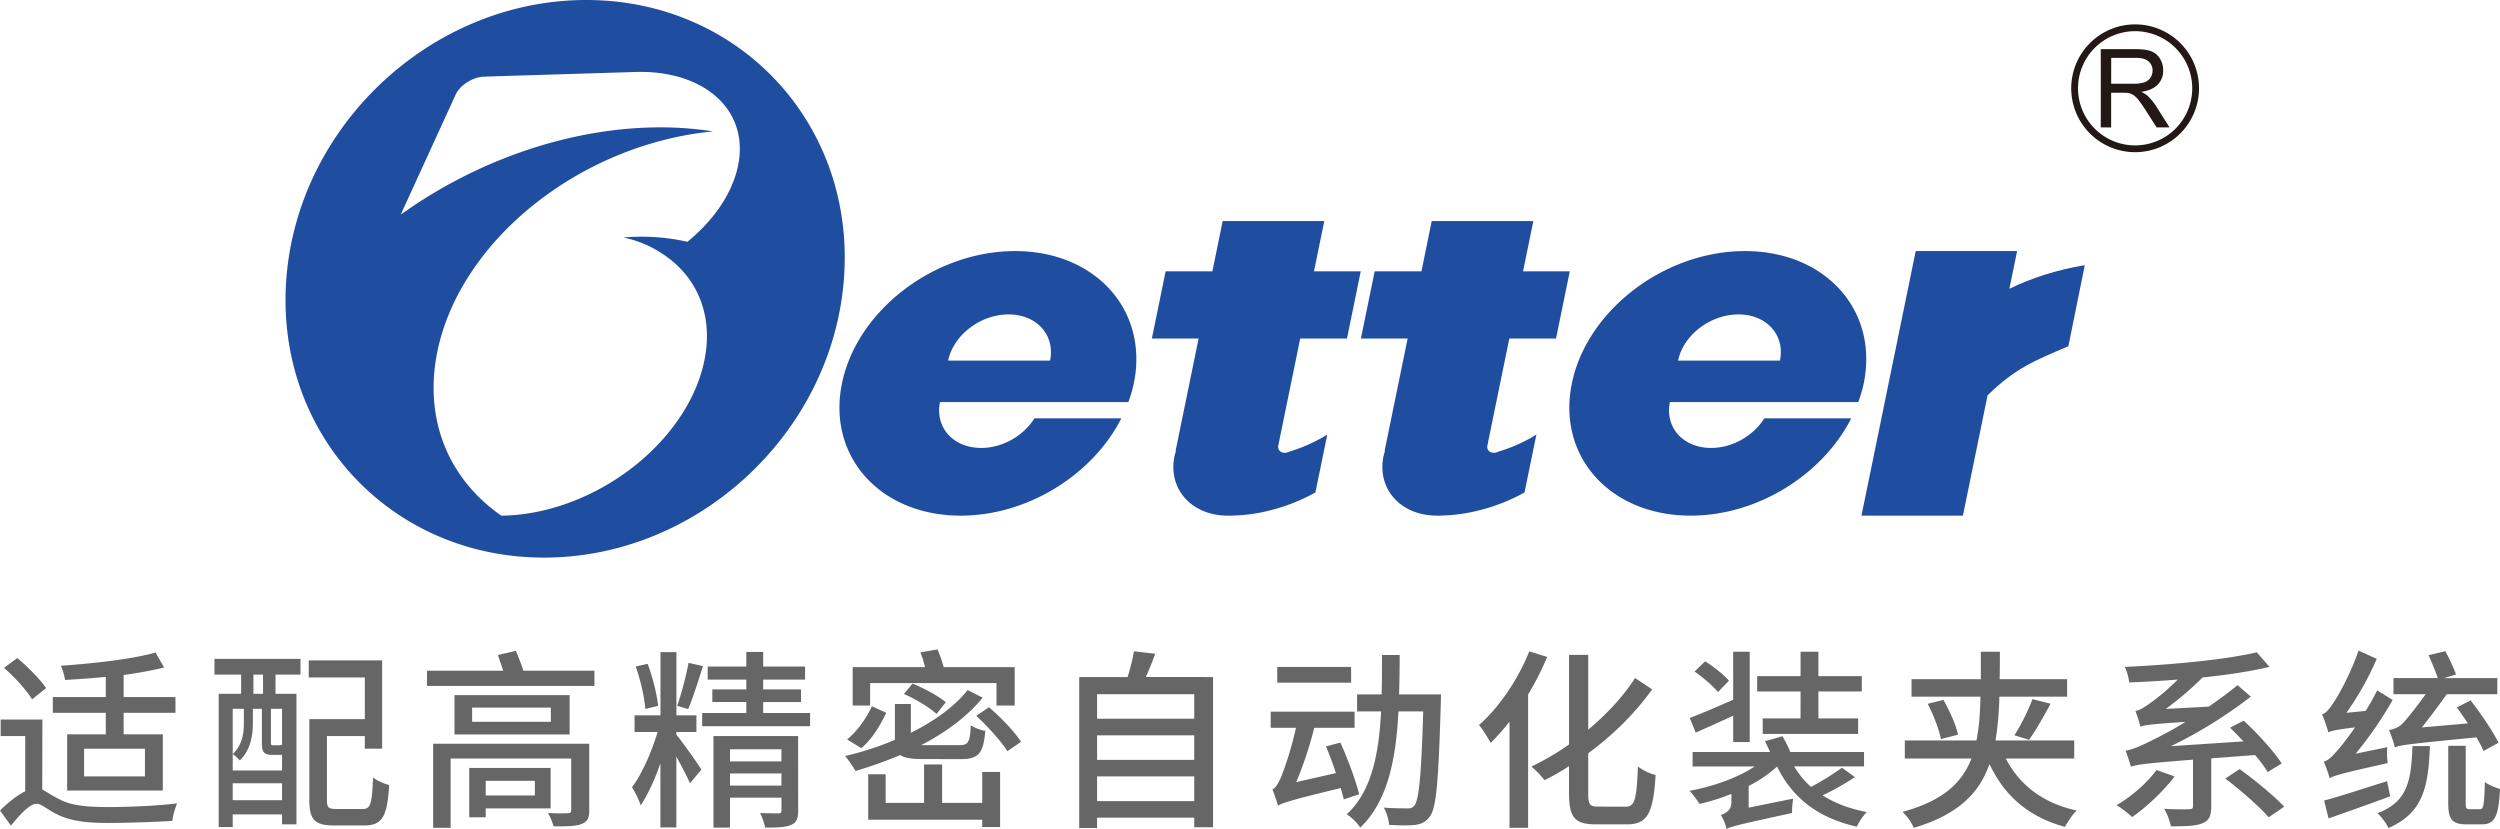 <svg xmlns="http://www.w3.org/2000/svg" viewBox="0 0 2038.27 675.86"><defs><style>.a{fill:#1f4ea1;}.b{fill:#231815;}.c{fill:#666;}</style></defs><path class="a" d="M483.4,0c-125.53,0-235,101.77-244.51,227.31S323.45,454.62,449,454.62,684,352.85,693.51,227.31,608.94,0,483.4,0ZM605.82,140.62c-5.87,20.75-20.28,40.41-39.9,56.5a171,171,0,0,0-52.23-3.5A90.29,90.29,0,0,1,549,209.33a79.77,79.77,0,0,1,16.81,16.16,2.86,2.86,0,0,1,.22.3c14.75,19.36,20.1,45.61,12,75.2-5.48,20.1-16.48,39.3-31.41,56.26A185.81,185.81,0,0,1,513.2,387c-29.35,20.42-64.54,33-99,33.44a135.84,135.84,0,0,1-21-17.9c-43.5-45.66-43.56-110.89-11.37-167.83a224.44,224.44,0,0,1,32.78-43.94,259.37,259.37,0,0,1,28-25.43c43.08-33.84,94.94-53.53,144.15-58.19C507.3,94.47,411.19,118.43,332.15,175L377,77c3.56-7.76,14-14.23,23.36-14.52l123.18-3.79C581.64,56.92,619.5,92.33,605.82,140.62Z" transform="translate(-5.44)"/><path class="a" d="M1443.93,341.05c-8.79,14.1-25.79,24.16-43.41,24.16-22.78,0-37.82-16.74-33.58-37.39H1520.5a107.94,107.94,0,0,0,4.46-15.26c12.21-59.56-31.16-107.85-96.87-107.85S1299.22,253,1287,312.56s31.15,107.85,96.86,107.85c54.81,0,107.74-33.64,130.91-79.36Zm-21.09-84.7c22.94,0,38.08,16.85,33.81,37.64h-83.06c4.26-20.79,26.31-37.64,49.25-37.64Z" transform="translate(-5.44)"/><path class="a" d="M848.83,341.05c-8.79,14.1-25.78,24.16-43.41,24.16-22.78,0-37.82-16.74-33.58-37.39H925.4a107.94,107.94,0,0,0,4.46-15.26C942.07,253,898.7,204.71,833,204.71S704.12,253,691.91,312.56s31.15,107.85,96.86,107.85c54.81,0,107.74-33.64,130.92-79.36Zm-21.09-84.7c22.94,0,38.08,16.85,33.81,37.64H778.49c4.26-20.79,26.31-37.64,49.25-37.64Z" transform="translate(-5.44)"/><path class="a" d="M1705.17,216.2l-13.36,66.08c-27,11.47-43.46,18-65.87,40l-20.13,98.16h-82.7l44.23-215.74H1650l-6.31,30.77C1661.6,226.62,1683.53,219.71,1705.17,216.2Z" transform="translate(-5.44)"/><path class="a" d="M1236,276l-17.9,87.3c-.65,3.18,1.63,5.86,5.26,5.86a3.38,3.38,0,0,0,1.1-.12,7.74,7.74,0,0,0,2.74-.85,131.42,131.42,0,0,0,29.16-12.82l.32-.25a8.91,8.91,0,0,0,1.39-.85l-9.69,47.25A153.16,153.16,0,0,1,1207,417.12a130.07,130.07,0,0,1-25.71,3.17c-1.36.12-2.85.12-4.19.12-1.89,0-3.62-.12-5.35-.24-26.7-2.44-43.46-23.2-38.3-48.35.3-1.46.84-2.81,1.14-4.28l-.24-.11L1153.11,276H1115c-.24-.11-.08-.24.07-.36l11.16-54.4h38.12l8.39-41h82.84l-8.39,41h38.11L1274.07,276Z" transform="translate(-5.44)"/><path class="a" d="M1065.52,276l-17.9,87.3c-.65,3.18,1.63,5.86,5.26,5.86a3.38,3.38,0,0,0,1.1-.12,7.74,7.74,0,0,0,2.74-.85,131.42,131.42,0,0,0,29.16-12.82l.32-.25a8.91,8.91,0,0,0,1.39-.85l-9.69,47.25a153.16,153.16,0,0,1-41.32,15.63,130.07,130.07,0,0,1-25.71,3.17c-1.36.12-2.85.12-4.19.12-1.89,0-3.62-.12-5.34-.24-26.71-2.44-43.47-23.2-38.31-48.35.3-1.46.84-2.81,1.14-4.28l-.24-.11L982.68,276H944.56c-.24-.11-.08-.24.07-.36l11.16-54.4h38.12l8.39-41h82.84l-8.39,41h38.12L1103.64,276Z" transform="translate(-5.44)"/><path class="b" d="M1718.21,103.89V40.07h28.19c5.71,0,10,.56,13,1.73a14.34,14.34,0,0,1,7.08,6,18.54,18.54,0,0,1,2.64,9.65,16,16,0,0,1-4.41,11.45c-2.94,3.12-7.43,5.1-13.53,6a22.54,22.54,0,0,1,5.1,3.11,44.44,44.44,0,0,1,7,8.48l11,17.38h-10.55l-8.42-13.25c-2.47-3.84-4.46-6.74-6.06-8.77a18.14,18.14,0,0,0-4.28-4.24,13.17,13.17,0,0,0-3.84-1.73,29.82,29.82,0,0,0-4.73-.26h-9.72V103.9Zm8.48-35.63h18.11a27.65,27.65,0,0,0,9-1.17,9.89,9.89,0,0,0,5-3.84,10.75,10.75,0,0,0,1.64-5.75,9.5,9.5,0,0,0-3.24-7.4c-2.21-2-5.67-2.94-10.38-2.94h-20.1Z" transform="translate(-5.44)"/><path class="b" d="M1746.27,124.08a52.1,52.1,0,1,1,52.06-52.14v0A52.18,52.18,0,0,1,1746.27,124.08Zm0-98.66A46.56,46.56,0,1,0,1792.79,72v0A46.64,46.64,0,0,0,1746.27,25.42Z" transform="translate(-5.44)"/><path class="c" d="M39.88,643.77c3.45,1.56,7.36,4.7,13.62,7.67,10.18,5.64,24,6.57,40.7,6.57,17.06,0,40.55-1.09,55.57-3-1.41,3.76-3.6,10.33-3.75,14.25-11,.78-37.26,1.72-52.13,1.72-18.63,0-31.94-1.72-43.21-7.67-6.88-3.6-11.74-8-15.34-8-5.63,0-13.3,8.46-21,17.85L5.44,660.83C12.33,654,19.53,648.31,26,645.18V600.1h-20V586.63h34ZM31.59,570.2c-4.39-7.36-14.41-18.32-22.86-25.68l10.8-8C28,543.58,38.16,553.76,43,561ZM91.7,581.15H48.49V568.32H91.7V551.88c-11.43,1.1-22.7,1.88-33.19,2.51a51.64,51.64,0,0,0-3.44-11.59c26.3-1.88,58.23-5.32,77.17-10.8l7,12.21a317.6,317.6,0,0,1-33,6.11v18h42.26v12.83H106.26v17.54h31.93v45.86h-78V598.69H91.7Zm31.93,29.28H74V633h49.62Z" transform="translate(-5.44)"/><path class="c" d="M180.3,537.17h70.13V550H230.07v15.66h17.07V672.1H235.4V664H195.17v10.33H183.74V565.66h18.31V550H180.3Zm14.87,91H235.4V615.28a5.76,5.76,0,0,1-1.72.16h-6.42c-6.42,0-8.3-1.88-8.3-10V577.87H211.6v12.36c0,9.24-1.88,21.29-10.64,29.75a36.16,36.16,0,0,0-5.79-5.17c7.82-7.36,9.08-16.91,9.08-24.73V577.87h-9.08Zm40.23,24.26V638.6H195.17v13.78ZM219.9,550h-7.83v15.66h7.83Zm15.5,27.87h-9.08v27.39c0,2,.15,2.35,1.72,2.35h4.38c1.57,0,2-.16,2.19-.47a2.73,2.73,0,0,1,.79.63Zm65.74,81.71c6.42,0,7.52-3.91,8.46-25.67,3.28,2.66,9.23,5.16,13.15,6.1-1.57,25.68-5.48,33-20.51,33H278c-15.5,0-20.35-4.22-20.35-20.66V586.32h45.24v-34H257.16V538.42H317v72H302.87V600.1H272v52.28c0,6.1,1.25,7.2,7.82,7.2Z" transform="translate(-5.44)"/><path class="c" d="M490.09,546.87v12.37H353.58V546.87h62.15c-1.41-4.22-3-8.92-4.38-12.83l14.71-3.45c2,5,4.54,11.27,6.11,16.28Zm-4.23,113.65c0,6.89-1.72,9.55-6.58,11.43-4.85,1.72-12,1.88-22.54,1.72a49.44,49.44,0,0,0-4.54-10.8c6.58.31,14.4.31,16.13.15,2,0,2.81-.62,2.81-2.5V618.41h-98.3v56.51H358.59V606.36H485.86Zm-16-93.77v32.09H376V566.75Zm-68.41,92.36v7.2H388V626.08h66.37v33Zm53.07-82.18H390.37v11.58h64.18Zm-53.07,59.64v12h40.08v-12Z" transform="translate(-5.44)"/><path class="c" d="M556.92,599c3.76,4.38,17.54,23.64,20.36,28.49L568,638.6c-2.19-5.16-6.89-13.93-11.12-21.76v57.77h-13V622.32c-4.54,13.15-10.33,25.83-16.12,34.29-1.25-4.39-4.7-10.81-7-14.87,8-10.49,16.13-29.12,20.82-44.93H522.8V583.19h21.13v-51.5h13v51.5h16.29v13.62H556.92Zm-25.35-21c-.63-9.23-3.92-23.63-7.83-34.59l9.7-2.19a152.17,152.17,0,0,1,8.61,34.28Zm47-34.91c-3.76,11.9-8.3,26.3-12.06,35.07l-8.92-2.66a279.78,279.78,0,0,0,9.24-35.07Zm87.35,38.2v10.8h-88v-10.8h36v-8.92H586.2V562.06h27.71v-8H582.44V543.43h31.47v-11.9h13.77v11.9h34.13v10.64H627.68v8h30.84v10.33H627.68v8.92Zm-9.71,79.52c0,6.42-1.41,10-5.79,11.74-4.54,2-11.58,2.19-21.13,2.19a56.87,56.87,0,0,0-4.07-11.89c6.26.31,13,.31,14.71.31,2,0,2.66-.63,2.66-2.35V650.34H600.6v24.42H587.14V600.1h69ZM600.6,610.9v9.86h41.95V610.9Zm41.95,29.58v-9.86H600.6v9.86Z" transform="translate(-5.44)"/><path class="c" d="M757.61,618.88c-9.08,0-14.72-.94-18.16-3.29a349.32,349.32,0,0,1-36.48,13,103.88,103.88,0,0,0-8.45-12.21,250.38,250.38,0,0,0,40.54-13.15V574h13v23.48c18.78-9.39,35.22-21,46.33-34.9l12.21,6.26c-12.83,15.65-30.21,28.33-50.09,38.66h31.15c7.2,0,8.61-2.19,9.24-16.12a35.52,35.52,0,0,0,11.89,4.54c-1.72,18.63-5.63,23-20,23ZM728,581.15c-4.7,9.87-11.43,21.45-20.35,28.81l-11.58-7.05c8.45-6.88,16-17.69,20.19-27.08Zm-13.15-5.94H700.63V543.9h59a97.89,97.89,0,0,0-3.76-12.06l13.94-2.34a106.19,106.19,0,0,1,5,14.4h57.92v31.31H817.87V556.89h-103Zm91.42,54.16h14.56v44.92H806.29v-5.94h-93v-37.1h14.24v23.32h31.31V623.26h14.71v31.31h32.72ZM769,582.09c-5.63-5.16-17.06-12.21-26.61-16.28l7.05-8.45c9.39,3.76,21.29,10.18,27.08,15.18Zm42.74-5.48c9.55,8.14,21,20,26.14,28.18l-11.11,7.67c-4.86-7.83-16-20.19-25.36-28.8Z" transform="translate(-5.44)"/><path class="c" d="M994.45,552V674.45H979.11v-7.82H899.9v8.45H885.34V552h39.45a169.13,169.13,0,0,0,5.16-21l17.38,2c-2.51,6.57-5,13.3-7.67,18.94ZM899.9,566v20h79.21V566Zm0,33.5v20h79.21v-20Zm79.21,53.69V633H899.9v20.19Z" transform="translate(-5.44)"/><path class="c" d="M1101.05,651.75c-.63-2.66-1.57-5.79-2.51-9.23-41,9.86-47,12.05-51,14.24v-.47a.6.6,0,0,0-.15.47c-.79-2.81-3.13-9.7-4.54-13.15,2.5-.94,4.85-5,7.35-10.64a292.15,292.15,0,0,0,11.9-39.61h-20.66V580.21h68.41v13.15h-32.88a306.06,306.06,0,0,1-14.71,44.31l32.4-7.36c-2.5-7.36-5.32-15.19-8.14-21.76l11.74-3.13c6.11,13.46,12.68,31.46,15.34,42.11Zm6-95.17h-60.27V543.74H1107Zm73.26,9.55s-.16,5-.16,7c-1.88,63.4-3.6,85.63-8.92,92.52-3.29,4.54-6.73,6.1-11.9,6.88-4.85.63-13.15.47-21.29,0a37.58,37.58,0,0,0-4.38-14.09c8.3.63,15.65.63,18.94.63,2.82.16,4.38-.31,6-2.35,3.76-4.54,5.63-24.42,7.2-76.7h-20.19c-2,38.66-8.61,73.1-31.15,94.7a38.24,38.24,0,0,0-11-10.8c20.35-18.78,26.14-49.15,28-83.9h-19.57V566.13h20c.31-10.49.31-21.14.31-32.09h14.4c0,11-.15,21.6-.47,32.09Z" transform="translate(-5.44)"/><path class="c" d="M1266.82,535.6a214.67,214.67,0,0,1-15.5,30.53V674.92h-15.18V588.35a190.67,190.67,0,0,1-15.34,17.38c-1.88-3.6-6.58-11.27-9.55-14.56,16.28-14.24,31.78-36.94,41-60.11ZM1331,657.7c7.52,0,8.77-6.57,9.86-32.71a42.14,42.14,0,0,0,14.41,6.88c-1.88,29.59-5.8,40.23-23.17,40.23h-25.52c-17.06,0-21.91-5.47-21.91-25.2V624.67a187.5,187.5,0,0,1-20,11.43A70,70,0,0,0,1254,625a220,220,0,0,0,30.68-18v-73.1h15.65v61c14.56-12.21,28.18-26.46,38.2-42.11l13.93,9.24c-14.25,20-32.72,37.88-52.13,52.12v33c0,8.77,1.25,10.49,8.14,10.49Z" transform="translate(-5.44)"/><path class="c" d="M1517.75,633.59a215.85,215.85,0,0,1-26.3,14.88c9.87,6.41,22.08,10.95,36,13.61a44.57,44.57,0,0,0-8.14,11.9c-31.47-7-52.6-23.48-65-49a103.83,103.83,0,0,1-23.16,15.81v17.68l36.31-7.35a64.41,64.41,0,0,0-.94,11.74c-44.14,9.55-49.93,11.11-53.38,13a39,39,0,0,0-4.69-11.43c3.44-1.09,8.61-3.6,8.61-10.17v-7a160.51,160.51,0,0,1-26,8.14,74.19,74.19,0,0,0-8.14-10.64c19.1-3.44,39.29-10.65,53.22-19.88h-50.71V613.09h63.08c-1.25-3.13-2.82-6.26-4.07-8.77l14.25-4.07a99.17,99.17,0,0,1,6.41,12.84h60.12v11.74h-57a70.19,70.19,0,0,0,13.77,16.75,221.09,221.09,0,0,0,25.2-15.66Zm-99.24-50.09c-10.81,5-21.61,9.86-30.53,13.78l-4.85-11.9c9.08-3.44,22.23-9.08,35.38-14.87V531.37H1432V605h-13.46Zm-12.37-19.25c-3.91-4.86-12.21-11.9-19.1-16.75l8.61-8.3c6.89,4.38,15.5,11,19.41,15.81Zm67.31-.47h-35.38V551.25h35.38V531.37H1488v19.88h35.38v12.53H1488v21.91h32.4v12.68h-77.8V585.69h30.84Z" transform="translate(-5.44)"/><path class="c" d="M1640.79,618.41c11,21.29,29.9,36.32,57.76,42.42-3.28,3.13-7.35,9.24-9.55,13.31-29.89-8.14-49.31-25.36-61.52-51.19-8.45,24.11-26,41.33-61.67,52a40.58,40.58,0,0,0-9.24-13c32.41-8.92,48.37-23.17,56.2-43.52h-54.32V603.7h58.39c2.19-10.49,3-22.39,3.29-35.7h-56.2V553.76h56.51V531.37h15.5c0,7.83,0,15.19-.16,22.39h55V568h-55.26a245.16,245.16,0,0,1-3.13,35.7h64.18v14.71Zm-50.88-47.74c5.17,8.92,10.34,20.5,11.9,28.33l-13.93,3.6c-1.41-7.51-6-19.72-10.8-28.8Zm57.92,28.8A172.11,172.11,0,0,0,1662.55,570l14.71,3.76c-5.63,10.49-12.21,22.07-17.53,29.43Z" transform="translate(-5.44)"/><path class="c" d="M1778.39,633c-9.24,12.36-23,25-34.6,33.19a79.51,79.51,0,0,0-12.68-9.71c12.05-7,24.73-18,32.56-28.65Zm29.89-14.72v39.29c0,7.52-1.72,11.59-7.51,13.78-5.63,2.19-13.93,2.35-25.36,2.35a51.41,51.41,0,0,0-5.48-14.25c8.77.47,17.69.47,20.35.32,2.51-.16,3.13-.63,3.13-2.51V619.35c-39.6,3.13-46,4.07-50.56,5.79-.78-2.5-2.82-9.23-4.38-13.15,5.48-.78,12-3.6,21.6-8.45a292.51,292.51,0,0,0,27.24-15c-28.49,1.88-33.5,2.66-36.79,3.91a107.23,107.23,0,0,0-4.07-12.83c3.45-.47,6.89-2.82,11.58-6a181.94,181.94,0,0,0,23-19.57c-13.62,1.1-26.93,1.88-39.61,2.35a44.9,44.9,0,0,0-3.6-12.68c37.73-1.72,82-5.79,107.54-11.9l10.49,11.9c-15.34,3.6-34.59,6.58-54.63,8.61A252.65,252.65,0,0,1,1771.18,578l35.07-1.88c8-5.47,16.12-11.42,23.48-17.53l10.8,9.39a374,374,0,0,1-65.12,40.39l59.17-3.91c-3.75-3.92-7.35-7.67-10.95-11.12l11.11-5.79c11.74,10.8,24.73,25.21,31,34.91l-11.43,7A106.56,106.56,0,0,0,1844,615.59Zm23.17,8.77c12.37,8.92,28.18,21.92,36.32,30.68l-12.68,8.61c-7.36-8.61-22.85-22.07-35.38-31.62Z" transform="translate(-5.44)"/><path class="c" d="M1951.83,609.17a59.21,59.21,0,0,0,.31,13c-37.88,8.45-43.83,10.17-47.27,12.36a112.14,112.14,0,0,0-4.86-13.61c3.6-.79,7.21-4.39,12.06-10.18,2.5-2.66,7.67-9.39,13.46-17.69-15.81,1.88-19.25,2.82-21.76,4.07a112.64,112.64,0,0,0-5.16-14.71c3-.79,5.94-4.23,9.23-9.4,3.6-4.85,14.4-24.26,20.51-42.58l14.87,6.74a245.15,245.15,0,0,1-24.73,44l15.65-1.56a159.63,159.63,0,0,0,9.39-16.75l12.68,7.83A309.82,309.82,0,0,1,1926,614.5Zm2.35,40.08c-17.38,6.42-36,13-50.25,18l-3.6-14.56c13-3.44,32.4-9.86,51.34-15.81Zm32.4-41c-1.25,33.81-5.79,54.63-33.81,66.84a44.63,44.63,0,0,0-8.92-12.06c24.57-9.54,27.39-26,28.49-54.78Zm43.68,4.07a85,85,0,0,0-5.8-11.12c-54.94,5.32-62,6.26-66.53,8.14-.62-3.44-3.28-10.8-4.69-14.09,3.13-.62,7.51-1.88,10.49-4.85,3.44-3.13,12.68-15.18,19.41-24.42h-26.3V552.82H1993c-1.72-5.17-4.85-12.68-7.51-18.63l13.61-3.29a150,150,0,0,1,8.77,19l-9.86,3h43.52V566h-41.17c-6.26,8.61-13.94,19.1-20.35,27.08l37.57-3.29c-3.14-4.54-6.11-9.08-9.08-13l11.27-5.79c8.29,10.8,18.31,25.36,22.7,34.59Zm-2.82,47.43c2.82,0,3.44-3.29,3.91-22.23,3,2.5,8.77,4.69,12.37,5.79-1.1,22.54-4.39,28.8-15,28.8h-12.21c-12,0-15-4.22-15-17.37V608.08h14.25v46.65c0,4.38.47,5,3.29,5Z" transform="translate(-5.44)"/></svg>